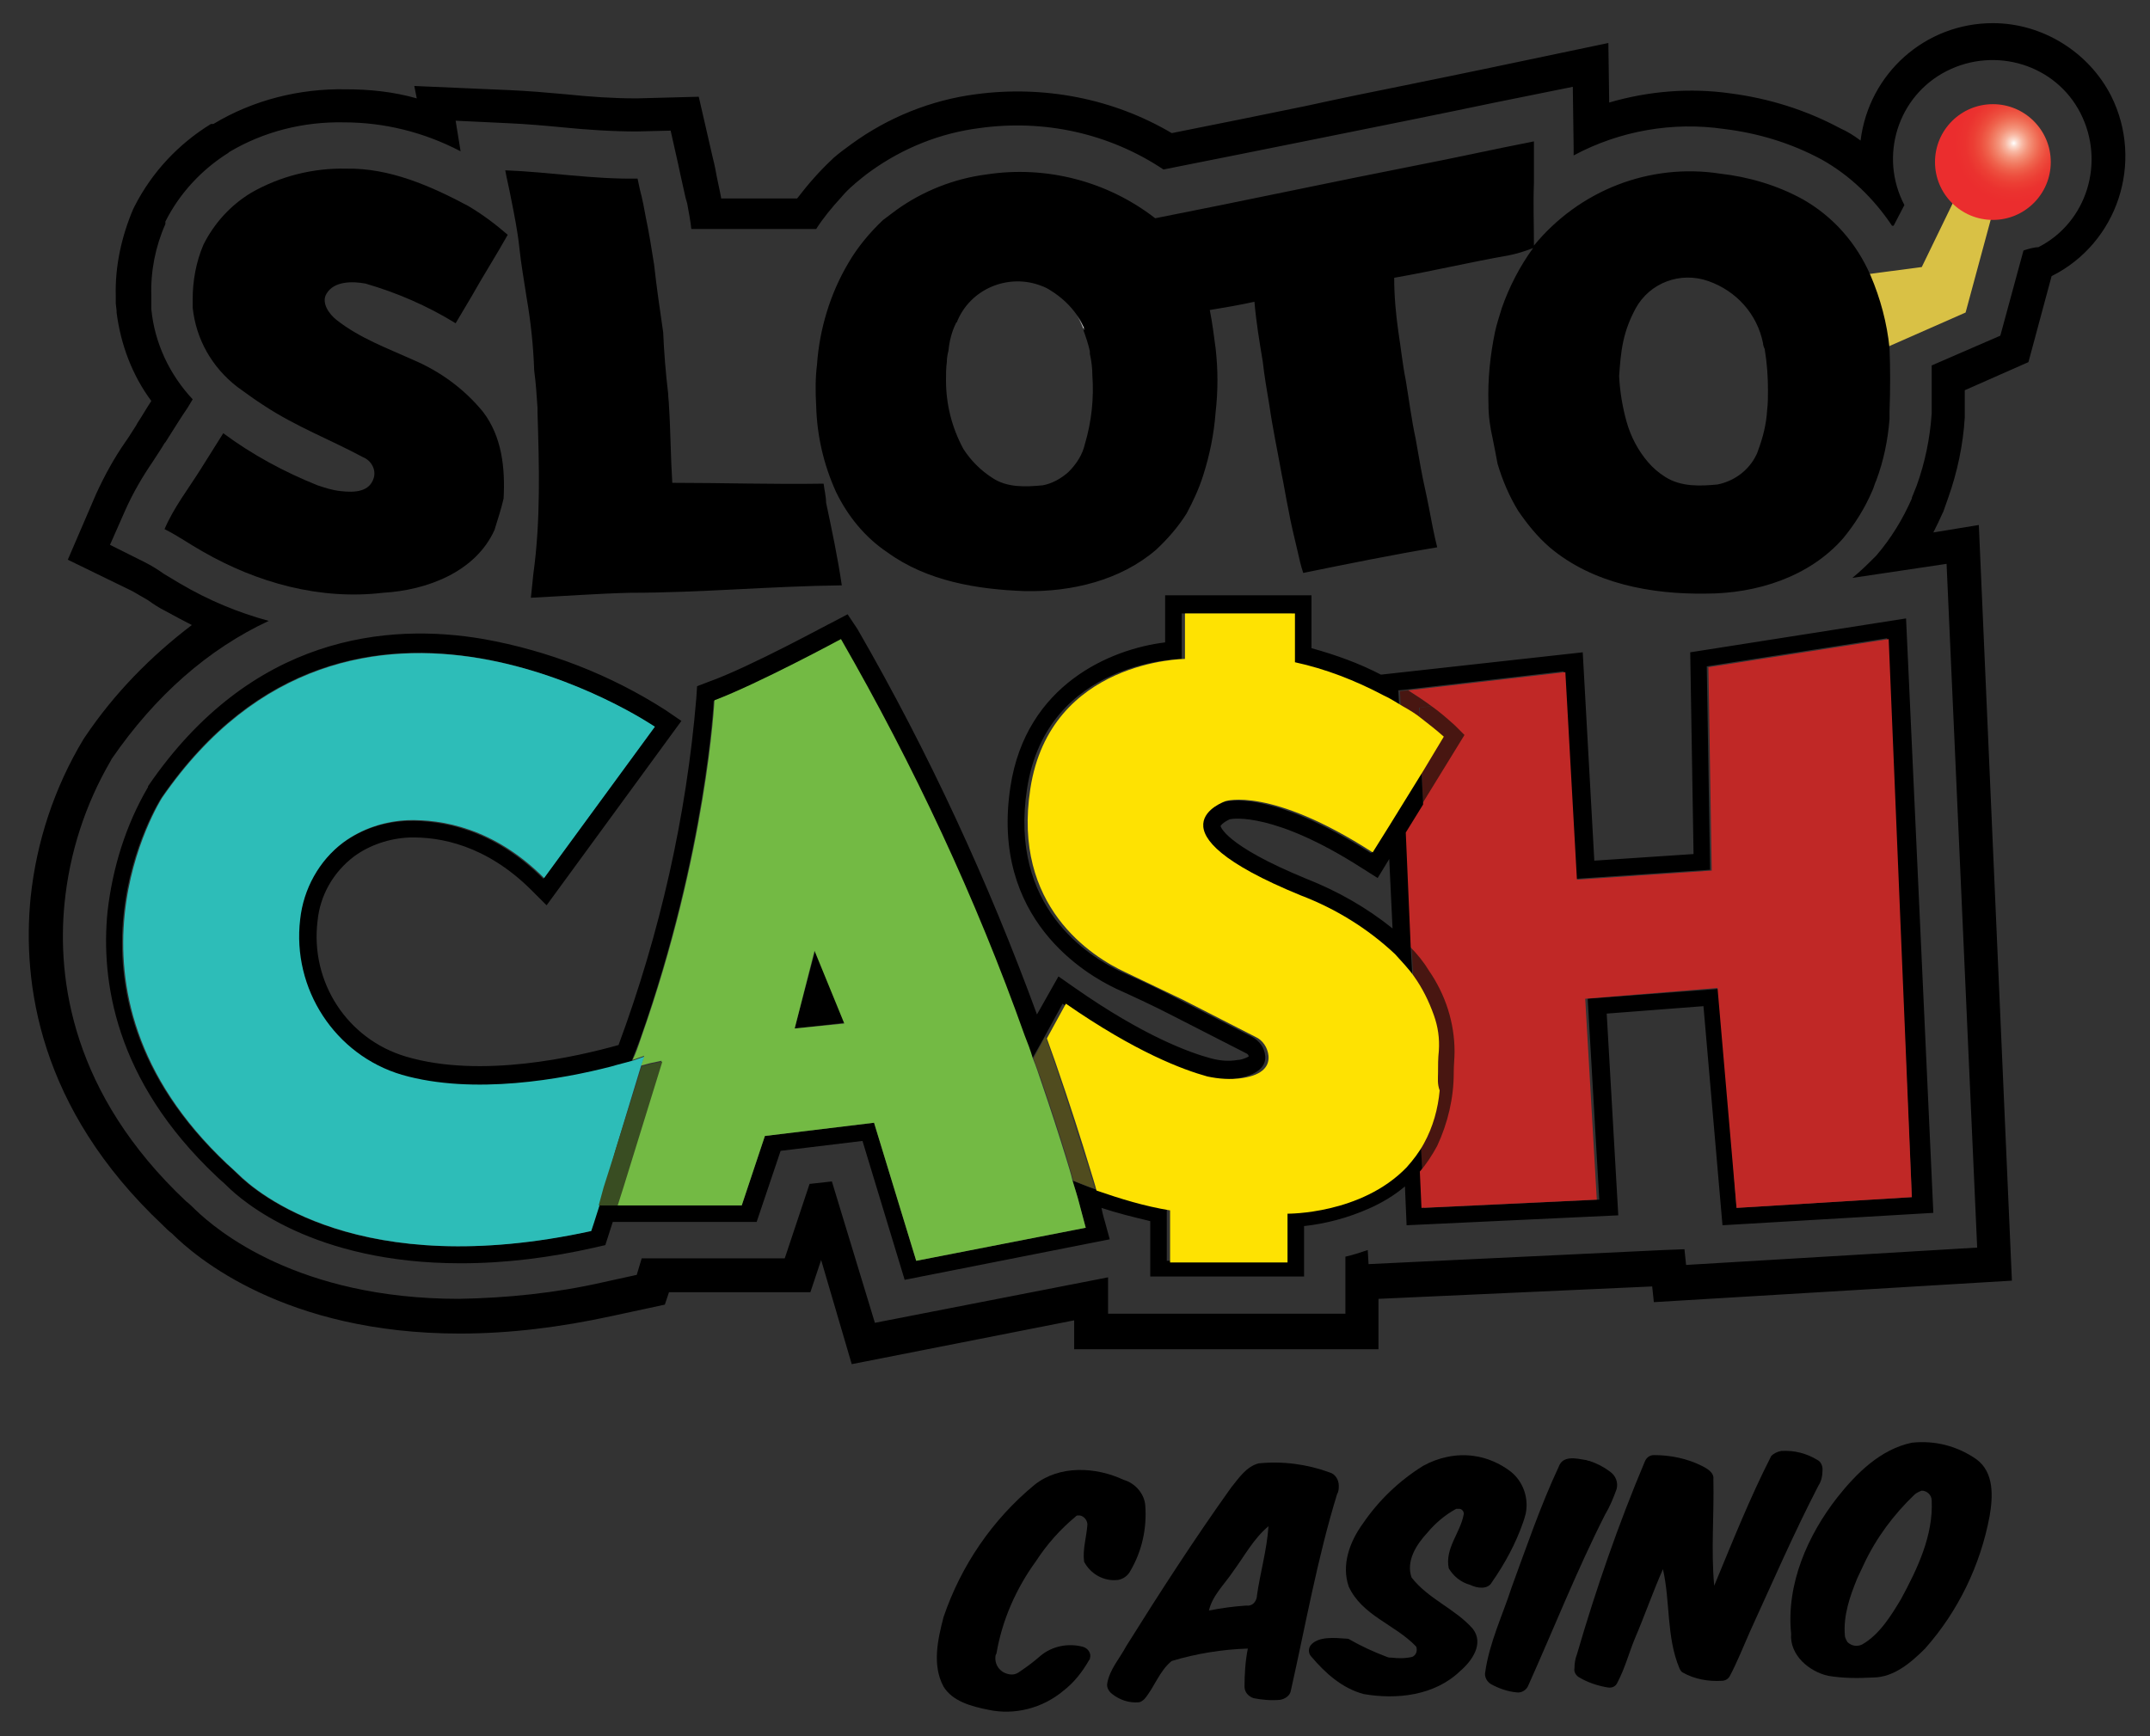 <?xml version="1.0" encoding="utf-8"?>
<!-- Generator: Adobe Illustrator 27.3.1, SVG Export Plug-In . SVG Version: 6.00 Build 0)  -->
<svg version="1.1" id="Layer_1" xmlns="http://www.w3.org/2000/svg" xmlns:xlink="http://www.w3.org/1999/xlink" x="0px" y="0px"
	 viewBox="0 0 260 210" style="enable-background:new 0 0 260 210;" xml:space="preserve">
<rect x="0" y="0" width="260" height="210" fill="#333333" stroke="none"/>
<style type="text/css">
	.st0{fill:#D9C145;}
	.st1{fill:url(#SVGID_1_);}
	.st2{fill:#FFFFFF;}
	.st3{fill:none;}
	.st4{fill:#481611;}
	.st5{fill:#C02826;}
	.st6{fill:#FEE202;}
	.st7{fill:#504C1F;}
	.st8{fill:#73BA44;}
	.st9{fill:#2DBDB8;}
	.st10{fill:#394D22;}
</style>
<polygon class="st0" points="224.8,33.3 232.4,32.3 237.3,22.2 241,25.6 237.7,37.8 226.8,42.6 "/>
<radialGradient id="SVGID_1_" cx="1459.955" cy="-188.754" r="31.42" gradientTransform="matrix(0.228 0 0 0.228 -89.343 60.357)" gradientUnits="userSpaceOnUse">
	<stop  offset="0" style="stop-color:#FFFFFF"/>
	<stop  offset="6.000000e-02" style="stop-color:#FCDDD0"/>
	<stop  offset="0.15" style="stop-color:#F8B6A1"/>
	<stop  offset="0.25" style="stop-color:#F4957C"/>
	<stop  offset="0.35" style="stop-color:#F17B62"/>
	<stop  offset="0.45" style="stop-color:#EF634D"/>
	<stop  offset="0.56" style="stop-color:#ED4E3E"/>
	<stop  offset="0.68" style="stop-color:#EC3E34"/>
	<stop  offset="0.82" style="stop-color:#EB322F"/>
	<stop  offset="1" style="stop-color:#EB2D2E"/>
</radialGradient>
<circle class="st1" cx="241" cy="19.6" r="7"/>
<path d="M44.2,34.3c3.8,1.1,7.5,2.7,10.9,4.8l1.9-3.2c1.4-2.5,3-5,4.4-7.5c-1.5-1.3-3.1-2.5-4.8-3.5c-4.5-2.4-9.5-4.6-14.7-4.5
	c-4-0.1-8,0.9-11.5,2.9c-2.5,1.5-4.5,3.7-5.8,6.3c-0.9,2.1-1.3,4.4-1.3,6.6c0,0.3,0,0.7,0,1v0c0.4,3.8,2.3,7.2,5.4,9.6
	c1.1,0.8,2.2,1.6,3.3,2.3c3.8,2.5,8,4.1,11.9,6.2c1,0.4,1.6,1.5,1.3,2.5c-0.5,1.7-2.3,1.8-4,1.6c-1-0.1-1.9-0.4-2.8-0.7
	c-4-1.6-7.9-3.7-11.4-6.3c-0.9,1.4-1.8,2.9-2.7,4.3c-1.5,2.4-3.3,4.7-4.4,7.3c1.6,0.8,3,1.8,4.6,2.7c6.6,3.8,14.2,5.9,21.8,5
	c5.3-0.3,11.2-2.5,13.5-7.6c0.4-1.3,0.8-2.5,1.1-3.8c0.2-3.7-0.2-7.5-2.5-10.5c-2.3-2.8-5.2-4.9-8.5-6.3c-3.1-1.4-6.4-2.6-9.2-4.8
	c-0.9-0.7-1.9-2.1-1.2-3.2C40.4,34,42.6,34,44.2,34.3z"/>
<path d="M99.6,58.5c-6.1,0.1-12.2-0.1-18.3-0.1c-0.2-3.1-0.2-6.2-0.4-9.3c0-0.4-0.1-1.1-0.1-1.5c-0.3-2.5-0.5-5-0.6-7.4
	c-0.4-2.7-0.8-5.5-1.1-8.2c-0.3-1.9-0.6-3.8-1-5.7c-0.2-1.1-0.4-2.2-0.7-3.3c-0.1-0.5-0.2-0.9-0.3-1.4c-5.4,0.1-10.7-0.8-16-1
	c0.2,1.1,0.5,2.3,0.7,3.4c0.4,2,0.8,4,1,5.9c0.2,2,0.6,4.2,0.9,6.2c0.5,2.9,0.8,5.8,0.9,8.7c0.2,1.5,0.3,3,0.4,4.5v0.5
	c0.2,6.5,0.4,13.1-0.5,19.6c-0.1,1-0.2,2-0.3,2.9c4-0.2,8-0.5,12-0.6c8.5,0,17-0.8,25.6-0.9c-0.5-3.4-1.2-6.7-1.9-10
	C99.9,60.1,99.7,59.3,99.6,58.5z"/>
<path class="st2" d="M131.1,39.7c-0.3-0.6-0.6-1.1-0.9-1.6c0.3,0.5,0.6,1.1,0.8,1.6H131.1z"/>
<path class="st3" d="M131.9,42.7c0-0.1,0-0.2,0-0.3c-0.2-0.9-0.5-1.8-0.8-2.6h0.1c-0.3-0.6-0.6-1.1-0.9-1.6c-0.9-1.3-2-2.3-3.3-3.1
	c-3.8-2.2-8.6-0.9-10.8,2.9c-0.2,0.3-0.3,0.6-0.5,1c0,0,0,0.1-0.1,0.1c-0.4,1.1-0.7,2.2-0.9,3.3c-0.1,0.5-0.1,0.9-0.2,1.4
	c-0.1,0.7-0.2,1.5-0.1,2.2c0,2.9,0.7,5.8,2.1,8.3c0.9,1.4,2,2.6,3.4,3.5c1.8,1.1,4.1,1.1,6.1,0.9c1.2-0.2,2.3-0.7,3.1-1.5
	c1-0.9,1.6-2.1,2-3.4c0.9-2.7,1.2-5.6,1-8.4C132.1,44.4,132,43.5,131.9,42.7z"/>
<path class="st3" d="M213.3,41.6c-0.7-3.5-3.2-6.3-6.6-7.5c-3.3-1.2-7,0.3-8.8,3.3c-0.7,1.2-1.2,2.6-1.5,4c-0.3,1.4-0.4,2.8-0.5,4.2
	c0,1.9,0.3,3.7,0.9,5.5c0.5,1.8,1.4,3.5,2.6,4.9c0.6,0.7,1.3,1.3,2.1,1.8c1.8,1.2,4.2,1.1,6.3,0.9c2-0.4,3.8-1.8,4.7-3.6l0.1-0.2
	c0.1-0.1,0.1-0.2,0.1-0.3c0.6-1.6,1-3.2,1.1-4.9c0.1-0.8,0.1-1.6,0.1-2.4c0.1-1.7,0-3.3-0.3-5C213.4,42.1,213.3,41.9,213.3,41.6z"/>
<path d="M228.5,42.1c-0.3-3-1.1-6-2.3-8.8c-1.7-3.9-4.5-7.1-8.2-9.2c-3.1-1.7-6.5-2.7-10-3.1c-8.5-1.3-17,2-22.5,8.7
	c0-2.6-0.1-5.1,0-7.6c0-1.7,0-3.3,0-5c-4.6,0.9-9.1,1.9-13.7,2.8c-10.7,2.1-21.4,4.4-32.1,6.5c-5.8-4.5-13.2-6.4-20.4-5.3
	c-3.9,0.5-7.7,2-10.9,4.3c-0.5,0.4-1.1,0.8-1.6,1.2c-1.6,1.5-3.1,3.3-4.2,5.2c-2.2,3.7-3.5,8-3.8,12.3c-0.2,1.6-0.2,3.3-0.1,5
	c0.1,3.6,0.9,7.1,2.4,10.4c1.4,2.9,3.5,5.5,6.2,7.3c4.8,3.5,10.9,4.5,16.7,4.7c5.6,0.1,11.5-1.3,15.8-5c1.4-1.3,2.7-2.8,3.7-4.4
	c0.8-1.5,1.5-3,2-4.6c0.8-2.5,1.3-5,1.5-7.6l0,0c0.3-2.6,0.3-5.2,0-7.8c-0.2-1.5-0.4-3.1-0.7-4.6c1.8-0.3,3.6-0.6,5.4-1
	c0.2,2.4,0.6,4.8,1,7.2c0.2,1.8,0.5,3.5,0.8,5.3c0.4,2.8,1,5.6,1.5,8.4c0.3,1.4,0.5,2.8,0.8,4.2c0.3,1.7,0.7,3.3,1.1,5
	c0.2,0.9,0.4,1.8,0.7,2.7c5.4-1.1,10.8-2.2,16.2-3.1l0,0c-0.4-1.6-0.7-3.2-1-4.8s-0.7-3.2-1-4.9c-0.2-1.1-0.4-2.3-0.6-3.4
	c-0.5-2.3-0.8-4.7-1.2-7.1c-0.4-2-0.6-4-0.9-5.9c-0.3-2.1-0.5-4.3-0.5-6.5c4.6-0.8,9.2-1.9,13.8-2.7c1-0.2,2-0.5,3-0.9
	c-1.6,2.2-2.9,4.7-3.8,7.3c-0.3,1-0.6,1.9-0.8,2.8c-0.6,2.9-0.9,5.8-0.8,8.8c0,1.4,0.2,2.8,0.5,4.1c0.2,1,0.4,2,0.6,3.1
	c0.6,2,1.4,3.9,2.5,5.7c1.1,1.6,2.3,3.1,3.8,4.4c5.2,4.4,12.3,5.7,18.9,5.6c6.1,0,12.5-2,16.6-6.7c1.4-1.7,2.6-3.6,3.5-5.7
	c0.2-0.4,0.3-0.9,0.5-1.3c0.9-2.4,1.4-4.9,1.6-7.4c0-0.3,0-0.6,0-0.9C228.6,47.1,228.6,44.6,228.5,42.1z M131.2,53.7
	c-0.3,1.3-1,2.4-2,3.4c-0.9,0.8-2,1.4-3.1,1.6c-2.1,0.2-4.3,0.3-6.1-0.9c-1.4-0.9-2.6-2.1-3.5-3.5c-1.4-2.6-2.1-5.4-2.1-8.3
	c0-0.7,0-1.5,0.1-2.2c0-0.5,0.1-1,0.2-1.4c0.1-1.1,0.4-2.3,0.9-3.3c0,0,0-0.1,0.1-0.1c1.6-4.1,6.3-6,10.3-4.4c0.3,0.1,0.7,0.3,1,0.5
	c1.3,0.8,2.4,1.8,3.3,3.1c0.4,0.5,0.7,1.1,0.9,1.7H131c0.3,0.8,0.6,1.7,0.8,2.6c0,0.1,0,0.2,0,0.3c0.2,0.9,0.3,1.8,0.3,2.6
	C132.3,48.2,132,51,131.2,53.7z M213.8,47.2c0,0.8,0,1.6-0.1,2.4c-0.1,1.7-0.5,3.3-1.1,4.9c0,0.1-0.1,0.2-0.1,0.3l-0.1,0.2
	c-0.9,1.9-2.7,3.2-4.7,3.6c-2.1,0.2-4.4,0.3-6.3-0.9c-0.8-0.5-1.5-1.1-2.1-1.8c-1.2-1.4-2.1-3.1-2.6-4.9c-0.5-1.8-0.8-3.6-0.9-5.5
	c0.1-1.4,0.2-2.8,0.5-4.2c0.3-1.4,0.8-2.7,1.5-4c1.7-3.1,5.4-4.5,8.8-3.3c3.4,1.2,5.9,4,6.6,7.5c0,0.2,0.1,0.5,0.2,0.7
	C213.7,44,213.8,45.6,213.8,47.2L213.8,47.2z"/>
<path class="st3" d="M166.6,106.3l-1.9-1.2c-10.6-6.9-15.6-6.1-16-5.9c-0.4,0.2-0.8,0.4-1.1,0.8c0,0,0.4,2.3,10.4,6.4
	c3.8,1.5,7.3,3.5,10.4,6.1L168,104L166.6,106.3z"/>
<path class="st4" d="M171.7,87c1,0.7,1.9,1.4,2.7,2.2l-2.5,4l0.2,4l5.1-8.3l-1.2-1.2c-0.9-0.8-1.8-1.6-2.8-2.3l-1.5,0.2L171.7,87z"
	/>
<path class="st4" d="M171.6,85.6l1.5-0.2c-0.8-0.6-1.7-1.2-2.8-1.9l-1,0.1l0.1,1.9c0.9,0.5,1.6,1.1,2.3,1.5L171.6,85.6z"/>
<path class="st4" d="M176,129.8c0-1,0-1.8,0.1-2.6c0.1-3.5-1-7-3.1-9.8c-0.7-1-1.5-2-2.3-2.9l0.2,3.6c1.1,1.4,1.9,3,2.4,4.7
	c0.5,1.4,0.7,2.9,0.6,4.3c0,0.9,0,1.8-0.1,2.7c0,0.7,0,1.3-0.1,1.9c-0.2,2.2-0.9,4.4-1.9,6.4l0.2,3.7c0.8-1,1.5-2,2.1-3.1
	C175.4,135.9,176,132.9,176,129.8z"/>
<path d="M230.5,74.8l-26.1,4.1l0.4,24.4l-12,0.8l-1.4-25.2L167,81.6c-2.7-1.4-5.5-2.4-8.4-3.2V72h-17.7v5.7
	c-6.6,0.8-16.8,5.1-18.7,17.4c-2.5,16.1,9.2,22.8,12.8,24.5c2.2,1,4.6,2.1,6.9,3.3l8.8,4.5c0.2,0.1,0.3,0.2,0.3,0.4
	c-0.4,0.2-0.9,0.4-1.3,0.4c-1.1,0.2-2.2,0.1-3.3-0.2c-2.6-0.7-8.1-2.7-16.4-8.5l-2-1.4l-2.6,4.6c-5.9-16.1-13.1-31.7-21.7-46.6
	l-1.2-1.8l-1.9,1c-0.1,0-9.9,5.4-15,7.2L84.3,83l-0.1,1.5c-1.2,14.3-4.4,28.4-9.4,41.9c-5,1.4-16.6,4.1-25.7,1.4
	c-7.1-2.1-11.6-9-10.7-16.4c0.3-3.1,1.9-5.9,4.4-7.8c1.9-1.4,4.3-2.2,6.7-2.3c3.7-0.1,9.3,0.9,14.8,6.4l1.8,1.8l16.3-22.3l-1.9-1.3
	c-6.7-4.3-14.2-7.2-22-8.6c-11.6-2-28.1-0.5-40.6,17.8v0.1c-2.7,4.6-4.3,9.8-4.9,15.1c-0.8,8.2,0.8,20.3,13.2,32
	c0.4,0.4,0.8,0.7,1.2,1.1c1.9,1.9,10.5,9.4,28.3,9.4c5.5,0,10.9-0.7,16.2-1.9l1.3-0.3l0.9-2.8h17.4l2.9-8.6l9.9-1.2l5.1,16.8
	l24.8-4.9l-0.6-2.2c0,0-0.2-0.6-0.4-1.6c1.8,0.6,3.8,1.1,5.9,1.6v6.7h18.6v-6.1c2.7-0.3,5.3-1,7.8-2.1c1.6-0.7,3.1-1.6,4.4-2.7
	l0.2,4.7l25.6-1.2l-1.4-24.4l11.7-0.9l2.3,26.5l25.5-1.5L230.5,74.8z M208,119.6l-16,1.2l1.4,24.3l-21.2,1l-0.2-4.4l-0.2-3.7
	c-0.6,1-1.3,2-2.1,2.9c-5.4,5.8-14.4,5.7-14.4,5.7v5.9h-14.2v-6.3c-3-0.6-6-1.4-8.8-2.4c-0.9-0.3-1.8-0.7-2.6-1
	c0.3,1,0.6,1.9,0.8,2.7c0.5,2,0.8,3,0.8,3l-20.5,4l-5.1-16.7l-13.2,1.6l-2.8,8.4H72.4l-0.7,2.2l-0.3,0.9c-28,6.1-40.5-4.7-42.7-6.9
	c-0.4-0.4-0.8-0.8-1.3-1.2c-22.7-21.4-7.9-44.3-7.9-44.3c23.1-33.6,59.6-8.6,59.6-8.6l-13.4,18.4c-6.1-6.1-12.4-7.1-16.4-7
	c-2.9,0.1-5.6,1-7.9,2.7c-3,2.2-4.9,5.6-5.2,9.3c-1,8.4,4.2,16.3,12.3,18.8c8.8,2.6,19.6,0.5,25.3-1c1.1-0.3,2-0.5,2.6-0.8l1-2.6
	c8-22.7,8.9-40.9,8.9-40.9c5.4-2,15.3-7.4,15.3-7.4c8.8,15.3,16.3,31.3,22.2,47.9c0.3,0.9,0.7,1.9,1,2.8l1.4-2.5l2.3-4.2
	c8.5,5.9,14.3,8.1,17.1,8.8c1.4,0.4,2.8,0.5,4.2,0.2c2.7-0.5,3.3-1.7,3.2-2.7c-0.1-1-0.7-1.8-1.6-2.3l-8.8-4.5
	c-2.3-1.2-4.6-2.3-6.9-3.3c-4.1-1.9-13.7-7.9-11.5-22.2c2.4-15.6,18.7-15.7,18.7-15.7v-5.5h13.3v5.9c3.7,0.8,7.3,2.1,10.7,4
	c0.8,0.4,1.6,0.9,2.3,1.3l-0.1-1.9l1-0.1l19-2.2l1.4,25.1l16.3-1.1l-0.4-24.6l21.8-3.4l3,67.6l-21.2,1.3L208,119.6z"/>
<path class="st5" d="M228.4,77.3l-21.8,3.4l0.4,24.6l-16.3,1.1l-1.4-25.1l-19,2.2c1.1,0.7,2,1.3,2.8,1.9c1,0.7,1.9,1.5,2.8,2.3
	l1.2,1.2l-5.1,8.3l-2.1,3.4l0.6,13.9c0.9,0.9,1.7,1.9,2.3,2.9c2,2.9,3.1,6.3,3.1,9.8c0,0.8-0.1,1.6-0.1,2.6c0,3-0.7,6-2,8.8
	c-0.6,1.1-1.3,2.2-2.1,3.1l0.2,4.4l21.2-1l-1.4-24.3l16-1.3l2.3,26.6l21.2-1.3L228.4,77.3z"/>
<path d="M169.9,96.6l-2.1,3.4l-2,3.2c-12.5-8-17.8-6.2-17.8-6.2s-10.2,3.5,9.1,11.4c4.2,1.6,8.1,4,11.4,7.1c0.9,0.8,1.6,1.7,2.3,2.7
	l-0.2-3.6l-0.6-13.9l2.1-3.4l-0.2-4L169.9,96.6z M158,106.3c-10-4.1-10.4-6.4-10.4-6.4c0.3-0.4,0.7-0.6,1.1-0.8
	c0.4-0.1,5.4-0.9,16,5.9l1.9,1.2l1.4-2.3l0.4,8.4C165.3,109.8,161.8,107.8,158,106.3z"/>
<path class="st6" d="M173.9,129.8c0-0.9,0-1.8,0.1-2.7c0.1-1.5-0.1-2.9-0.6-4.3c-0.6-1.7-1.4-3.3-2.4-4.7c-0.7-1-1.5-1.8-2.3-2.7
	c-3.3-3.1-7.2-5.5-11.4-7.1c-19.3-7.9-9.1-11.4-9.1-11.4s5.4-1.8,17.8,6.2l2-3.2l2.1-3.4l2.1-3.4l2.4-4c-0.9-0.8-1.8-1.5-2.7-2.2
	c-0.6-0.5-1.4-1-2.3-1.5c-0.7-0.4-1.4-0.9-2.3-1.3c-3.4-1.8-7-3.2-10.7-4v-5.9h-13.3v5.5c0,0-16.3,0.1-18.7,15.7
	c-2.2,14.2,7.4,20.3,11.5,22.2c2.3,1.1,4.6,2.2,6.9,3.3l8.8,4.5c0.9,0.4,1.5,1.3,1.6,2.3c0.1,1.1-0.5,2.3-3.2,2.7
	c-1.4,0.2-2.8,0.1-4.2-0.2c-2.9-0.8-8.6-2.9-17.1-8.8l-2.3,4.2c0.3,0.9,0.7,1.9,1,2.8c1.8,5.2,3.2,9.6,4.2,12.9
	c0.3,1,0.6,1.9,0.8,2.7c2.9,1,5.8,1.9,8.9,2.4v6.3h14.2v-5.9c0,0,8.9,0.1,14.4-5.6c0.8-0.9,1.5-1.8,2.1-2.9c1.1-2,1.7-4.2,1.9-6.4
	C173.8,131.1,173.9,130.4,173.9,129.8z"/>
<polygon points="96.1,124.4 102.2,123.7 98.6,114.9 "/>
<path class="st7" d="M127.4,128.2c-0.3-0.9-0.6-1.8-1-2.8L125,128c0.3,1,0.7,1.9,1,2.8c1.2,3.5,2.2,6.6,3,9.2c0.3,1,0.6,2,0.8,2.8
	c0.8,0.3,1.7,0.7,2.6,1c-0.2-0.8-0.5-1.7-0.8-2.7C130.5,137.8,129.2,133.4,127.4,128.2z"/>
<path class="st8" d="M125.9,130.8c-0.3-0.9-0.6-1.8-1-2.8c-0.3-1-0.6-1.8-1-2.8c-5.9-16.6-13.4-32.6-22.2-47.9c0,0-10,5.4-15.3,7.4
	c0,0-0.9,18.3-8.9,40.9c-0.3,0.9-0.6,1.8-1,2.6c0.9-0.3,1.4-0.5,1.4-0.5l-0.4,1.2l1.1-0.3l1.4-0.3l-4.7,15.3l-0.7,2.2h15.1l2.8-8.4
	l13.2-1.6l5.1,16.7l20.5-4c0,0-0.3-1.1-0.8-3c-0.2-0.8-0.5-1.7-0.8-2.7c-0.2-0.9-0.5-1.8-0.8-2.8
	C128.1,137.4,127.1,134.3,125.9,130.8z M96.1,124.4l2.4-9.4l3.6,8.8L96.1,124.4z"/>
<path class="st9" d="M74.4,139.2l3.1-10.2l0.4-1.2c0,0-0.5,0.2-1.4,0.5c-0.7,0.2-1.6,0.4-2.6,0.7c-5.8,1.5-16.6,3.5-25.3,1
	c-8.1-2.4-13.3-10.4-12.3-18.8c0.4-3.7,2.3-7.1,5.2-9.3c2.3-1.7,5.1-2.6,7.9-2.7c4-0.1,10.3,0.9,16.4,7l13.4-18.3
	c0,0-36.5-24.9-59.6,8.6c0,0-14.7,23,7.9,44.3l1.3,1.2c2.2,2.2,14.7,13,42.7,6.9l0.3-0.9l0.7-2.2l0.7-2.2L74.4,139.2z"/>
<polygon class="st10" points="80.1,128.4 78.7,128.7 77.6,129 74.4,139.2 73,143.6 72.4,145.8 74.7,145.8 75.4,143.6 "/>
<path d="M241,2.8c-8.2,0-15,6.1-16,14.2c-0.8-0.6-1.6-1.1-2.5-1.5c-4.1-2.2-8.6-3.6-13.2-4.2c-4.9-0.7-9.9-0.3-14.7,1.1l-0.1-7.2
	l-14.3,3c-3.3,0.7-6.8,1.4-10.2,2.1c-4,0.8-7.9,1.6-12,2.5c-5.3,1.1-10.8,2.2-16.3,3.3c-7.1-4.2-15.5-5.8-23.7-4.7
	c-5.4,0.7-10.6,2.8-15,6c-0.7,0.5-1.5,1.1-2.2,1.7l-0.2,0.2c-1.5,1.4-2.9,3-4.2,4.7h-9.2v-0.1c-0.2-1.1-0.5-2.3-0.7-3.5
	c-0.1-0.5-0.2-0.9-0.3-1.3l-1.7-7.4L77,11.9c-2.9,0-5.7-0.2-8.6-0.5c-2.2-0.2-4.5-0.4-6.8-0.5l-11.5-0.5l0.3,1.5
	c-2.8-0.8-5.7-1.1-8.6-1.1c-5.6-0.1-11.2,1.3-16,4.2L25.5,15c-3.9,2.4-7.1,5.8-9.2,9.9l-0.2,0.4c-1.4,3.3-2.2,6.9-2.1,10.5v0.9
	l0.1,0.9v0.2c0.5,3.9,1.9,7.6,4.2,10.7c-0.6,0.9-1.1,1.8-1.7,2.7l-0.1,0.2c-0.4,0.6-0.8,1.3-1.3,2c-1.4,2-2.6,4.2-3.6,6.4l-3.4,7.9
	l7.8,3.8c0.5,0.3,1.2,0.7,1.9,1.1c0.7,0.5,1.3,0.9,2.1,1.3c1.1,0.6,2.2,1.2,3.2,1.7c-5,3.8-9.4,8.3-12.9,13.5l-0.2,0.3
	c-3.5,5.8-5.7,12.4-6.4,19.2c-1,10.2,0.9,25.4,16,39.6l0.1,0.1c0.3,0.3,0.6,0.6,1,0.9c2.8,2.8,13.6,12.1,34.8,12.1
	c6.2,0,12.3-0.8,18.3-2.1l6.5-1.4l0.5-1.5h17.1l1.3-3.9L103,165l26.9-5.3v3.5h36.8v-6.1l33.1-1.5l0.2,1.9l43.3-2.6l-4-91.4l-5.5,0.9
	c0.4-0.8,0.8-1.6,1.1-2.3l0.1-0.2c0.2-0.6,0.4-1.1,0.6-1.7c1.1-3.1,1.8-6.4,2-9.7c0-0.4,0-0.7,0-1.2v-0.1c0-0.7,0-1.4,0-2l7.7-3.4
	l2.8-10.4c8-4,11.2-13.8,7.2-21.8C252.6,6.3,247,2.8,241,2.8L241,2.8z M244.7,30.3l-2.8,10.3l-8.3,3.6c0,1.4,0,2.9,0,4.6V49
	c0,0.3,0,0.7,0,1c-0.2,3-0.8,5.9-1.8,8.7l-0.6,1.5v0.1c-1.1,2.5-2.5,4.8-4.3,6.9l-0.1,0.1c-0.9,0.9-1.8,1.8-2.8,2.6l11.4-1.7
	l3.7,82.7l-35.2,2.1l-0.2-1.9l-2.6,0.1l0,0l-35.6,1.7l-0.1-1.7c-0.9,0.3-1.8,0.6-2.7,0.8v6.9H134v-4.4l-28.2,5.5l-5.2-17.1l-2.7,0.3
	l-3,9H77.6l-0.6,2l-4.1,0.9c-5.7,1.3-11.6,1.9-17.4,2c-19.5,0-29.3-8.3-31.9-10.8c-0.3-0.3-0.7-0.7-1.1-1
	C8.7,132.3,6.9,118.5,7.8,109.3c0.6-6.1,2.5-12,5.6-17.3l0.1-0.2c5.3-7.7,11.7-13.3,19-16.7c-3.7-1-7.3-2.5-10.7-4.5
	c-0.7-0.4-1.3-0.8-2-1.2c-0.7-0.5-1.5-1-2.3-1.4l-4.2-2.1l1.9-4.3c0.9-2,2-3.9,3.3-5.8c0.5-0.8,1-1.5,1.4-2.2l0.1-0.1
	c0.9-1.4,1.8-2.9,2.7-4.2l0.6-1c-2.8-3-4.6-6.8-5-10.9l0-0.7v-0.9c-0.1-3,0.5-6,1.7-8.7l0-0.3c1.7-3.4,4.4-6.3,7.6-8.3l0.1-0.1
	c4.2-2.5,9-3.7,13.9-3.6c4.9,0,9.7,1.2,14.1,3.5l-0.6-3.7l6.3,0.3c2.3,0.1,4.5,0.3,6.6,0.5c3,0.3,6,0.5,9,0.5l4.1-0.1l0.9,4
	c0.1,0.5,0.2,0.9,0.3,1.4c0.2,0.9,0.4,1.8,0.6,2.7l0.2,0.7v0c0.2,1.1,0.4,2.1,0.5,3.1h15.1c0.9-1.4,1.9-2.6,3-3.8
	c0.5-0.6,1-1.1,1.6-1.6l0.1-0.1c0.6-0.5,1.2-1,1.9-1.5c3.9-2.8,8.4-4.6,13.1-5.2c7.8-1.1,15.7,0.6,22.3,5c6-1.2,12.1-2.4,18-3.6
	c4-0.8,7.9-1.6,11.9-2.4c3.4-0.7,6.9-1.4,10.2-2.1l9.4-1.9l0.1,7.3v1c5.6-3,12-4.1,18.2-3.2c4.1,0.5,8.1,1.7,11.8,3.7
	c3.4,1.9,6.3,4.7,8.5,8h0.2l1.3-2.5c-3.1-5.9-0.8-13.2,5.1-16.2s13.2-0.8,16.2,5.1s0.8,13.2-5.1,16.2
	C246,29.9,245.3,30.1,244.7,30.3L244.7,30.3z"/>
<path d="M231.2,174.5c2.8-0.3,5.5,0.4,7.8,2c2.2,1.6,2,4.6,1.6,6.9c-1.1,5.9-3.8,11.5-7.8,16c-1.7,1.7-3.8,3.5-6.3,3.5
	c-1.8,0.1-3.6,0.1-5.4-0.2c-2.3-0.5-4.7-2.5-4.5-5.1c-0.6-6,2-11.9,5.6-16.5C224.5,178.2,227.4,175.3,231.2,174.5z M231.5,180.8
	c-2.5,2.4-4.6,5.2-6.1,8.4c-0.3,0.6-0.5,1.1-0.8,1.7c-0.9,2.2-1.7,4.5-1.5,6.9c0,0.3,0.2,0.6,0.3,0.8l0,0c0.5,0.5,1.2,0.6,1.8,0.3
	c2.1-1.2,3.5-3.5,4.7-5.5c2-3.7,3.9-7.7,3.7-11.9c0-0.7-0.6-1.2-1.2-1.2C232.1,180.4,231.7,180.6,231.5,180.8L231.5,180.8z"/>
<path d="M215.4,175.5c1.6-0.1,3.1,0.3,4.4,1.1c0.4,0.2,0.6,0.7,0.6,1.1c0,0.7-0.1,1.4-0.5,2c-3,5.8-5.6,11.8-8.3,17.7
	c-0.8,1.8-1.5,3.6-2.4,5.3c-0.2,0.4-0.6,0.6-1,0.6c-1.6,0.1-3.3-0.2-4.7-1c-0.2-0.1-0.3-0.3-0.4-0.5c-1.6-3.8-1.1-8.1-2-12
	c-1.2,2.7-2.2,5.6-3.4,8.4c-0.7,1.7-1.2,3.6-2.1,5.3c-0.2,0.5-0.7,0.7-1.2,0.6c-1.2-0.2-2.4-0.6-3.4-1.2c-0.4-0.2-0.7-0.7-0.6-1.1
	c0-0.6,0.1-1.2,0.3-1.7c2.3-7.9,5-15.7,8.2-23.3c0.2-0.5,0.6-0.8,1.1-0.8c2,0,4,0.4,5.8,1.3c0.6,0.3,1.5,0.8,1.4,1.6
	c0.1,4.3-0.3,8.6,0.1,12.9c2.2-5.3,4.3-10.6,6.9-15.7C214.5,175.8,214.9,175.6,215.4,175.5z"/>
<path d="M178.2,176.1c1.6,0.2,3.2,0.9,4.5,1.9c1.5,1.2,2.2,3.2,1.8,5.1c-0.1,0.4-0.2,0.7-0.3,1c-0.9,2.6-2.2,5-3.8,7.3
	c-0.5,0.9-1.8,0.7-2.6,0.3c-1.1-0.3-2-1-2.6-2c-0.5-2.4,1.4-4.3,1.8-6.5c0.1-0.3-0.2-0.7-0.5-0.7c-0.1,0-0.2,0-0.4,0
	c-1.3,0.7-2.5,1.7-3.5,2.9c-1.3,1.4-2.6,3.4-1.9,5.4c2,2.6,5.3,3.8,7.4,6.2c1.4,1.8-0.1,3.9-1.5,5.1c-3.1,3-7.7,3.5-11.7,2.8
	c-2.6-0.7-4.6-2.5-6.3-4.5c-0.4-0.4-0.4-1-0.1-1.4c0.9-1.1,2.9-0.9,4.3-0.8c0.1,0,0.3,0,0.4,0.1c1.4,0.8,2.9,1.5,4.5,2.1
	c0.2,0.1,0.4,0.1,0.6,0.1c0.8,0.1,1.7,0.1,2.5-0.1c0.4-0.2,0.6-0.6,0.5-1.1c0-0.1-0.1-0.2-0.1-0.2c-2.5-2.6-6.5-3.7-8.1-7.2
	c-0.9-2.6,0.1-5.4,1.7-7.6c1.9-2.8,4.4-5.2,7.3-7C173.9,176.3,176.1,175.8,178.2,176.1z"/>
<path d="M188.5,177.4c0.5-1.4,2.1-1,3.3-0.8c0.1,0,0.2,0.1,0.4,0.1c0.9,0.3,1.7,0.7,2.5,1.3c0.7,0.5,1,1.3,0.8,2.1
	c-0.4,1.1-0.8,2.1-1.4,3.1c-3.4,6.7-6.2,13.8-9.3,20.7c-0.2,0.5-0.8,0.9-1.4,0.8c-1.1-0.1-2.2-0.5-3.1-1c-0.5-0.3-0.8-0.9-0.7-1.4
	c0.5-3.6,2.1-6.9,3.2-10.3C184.6,187.1,186.3,182.1,188.5,177.4z"/>
<path d="M148.9,179.9c0.9-1.1,1.8-2.5,3.3-2.9c2.9-0.3,5.9,0.1,8.6,1.1c0.7,0.2,1.1,0.9,1.1,1.6c0,0.3,0,0.7-0.2,1
	c-2.4,7.8-3.8,15.8-5.6,23.8c-0.1,0.6-0.7,1-1.3,1.1c-1.1,0.1-2.2,0-3.2-0.2c-0.6-0.2-1.1-0.7-1.1-1.4c0-1.5,0.1-3.1,0.4-4.6
	c-3.1,0.1-6.2,0.6-9.2,1.5c-1.5,1.2-2.1,3.2-3.3,4.6c-0.2,0.2-0.5,0.4-0.7,0.4c-1.2,0.1-2.3-0.3-3.2-1c-0.4-0.3-0.7-0.8-0.6-1.3
	c0.3-1.7,1.5-3,2.3-4.5C140.2,192.7,144.4,186.2,148.9,179.9z M149.1,190.1c-1,1.5-2.5,2.9-2.9,4.7c1.5-0.3,3-0.5,4.5-0.6
	c0.7,0.1,1.2-0.4,1.3-1.1c0,0,0,0,0-0.1c0.4-2.8,1.2-5.5,1.4-8.4C151.6,186.1,150.5,188.2,149.1,190.1L149.1,190.1z"/>
<path d="M125.1,179.6c3-2.4,7.4-2.2,10.8-0.6c1.4,0.4,2.5,1.7,2.6,3.1c0.2,2.8-0.4,5.5-1.8,7.9c-0.3,0.6-0.9,1-1.5,1.1
	c-1.7,0.2-3.3-0.7-4.1-2.2c-0.2-1.5,0.3-3,0.4-4.5c0-0.5-0.4-1-0.9-1.1c-0.1,0-0.2,0-0.3,0c-0.1,0-0.2,0.1-0.3,0.2
	c-1.8,1.5-3.4,3.3-4.7,5.3c-2.4,3.3-4.1,7.1-4.8,11.2l-0.1,0.2c-0.2,1.1,0.5,2.1,1.6,2.3c0.5,0.1,0.9,0,1.3-0.3
	c0.9-0.6,1.7-1.2,2.5-1.9c1.4-1.2,3.4-1.6,5.2-1.1c0.6,0.2,1,0.8,0.8,1.4c0,0.1,0,0.1-0.1,0.2c-0.8,1.4-1.8,2.7-3.1,3.7
	c-2.5,2.1-5.9,3-9.1,2.3c-2-0.4-4.3-1-5.4-2.8c-1.4-2.6-0.7-5.7,0-8.4C116.2,189.4,120,183.8,125.1,179.6z"/>
</svg>
